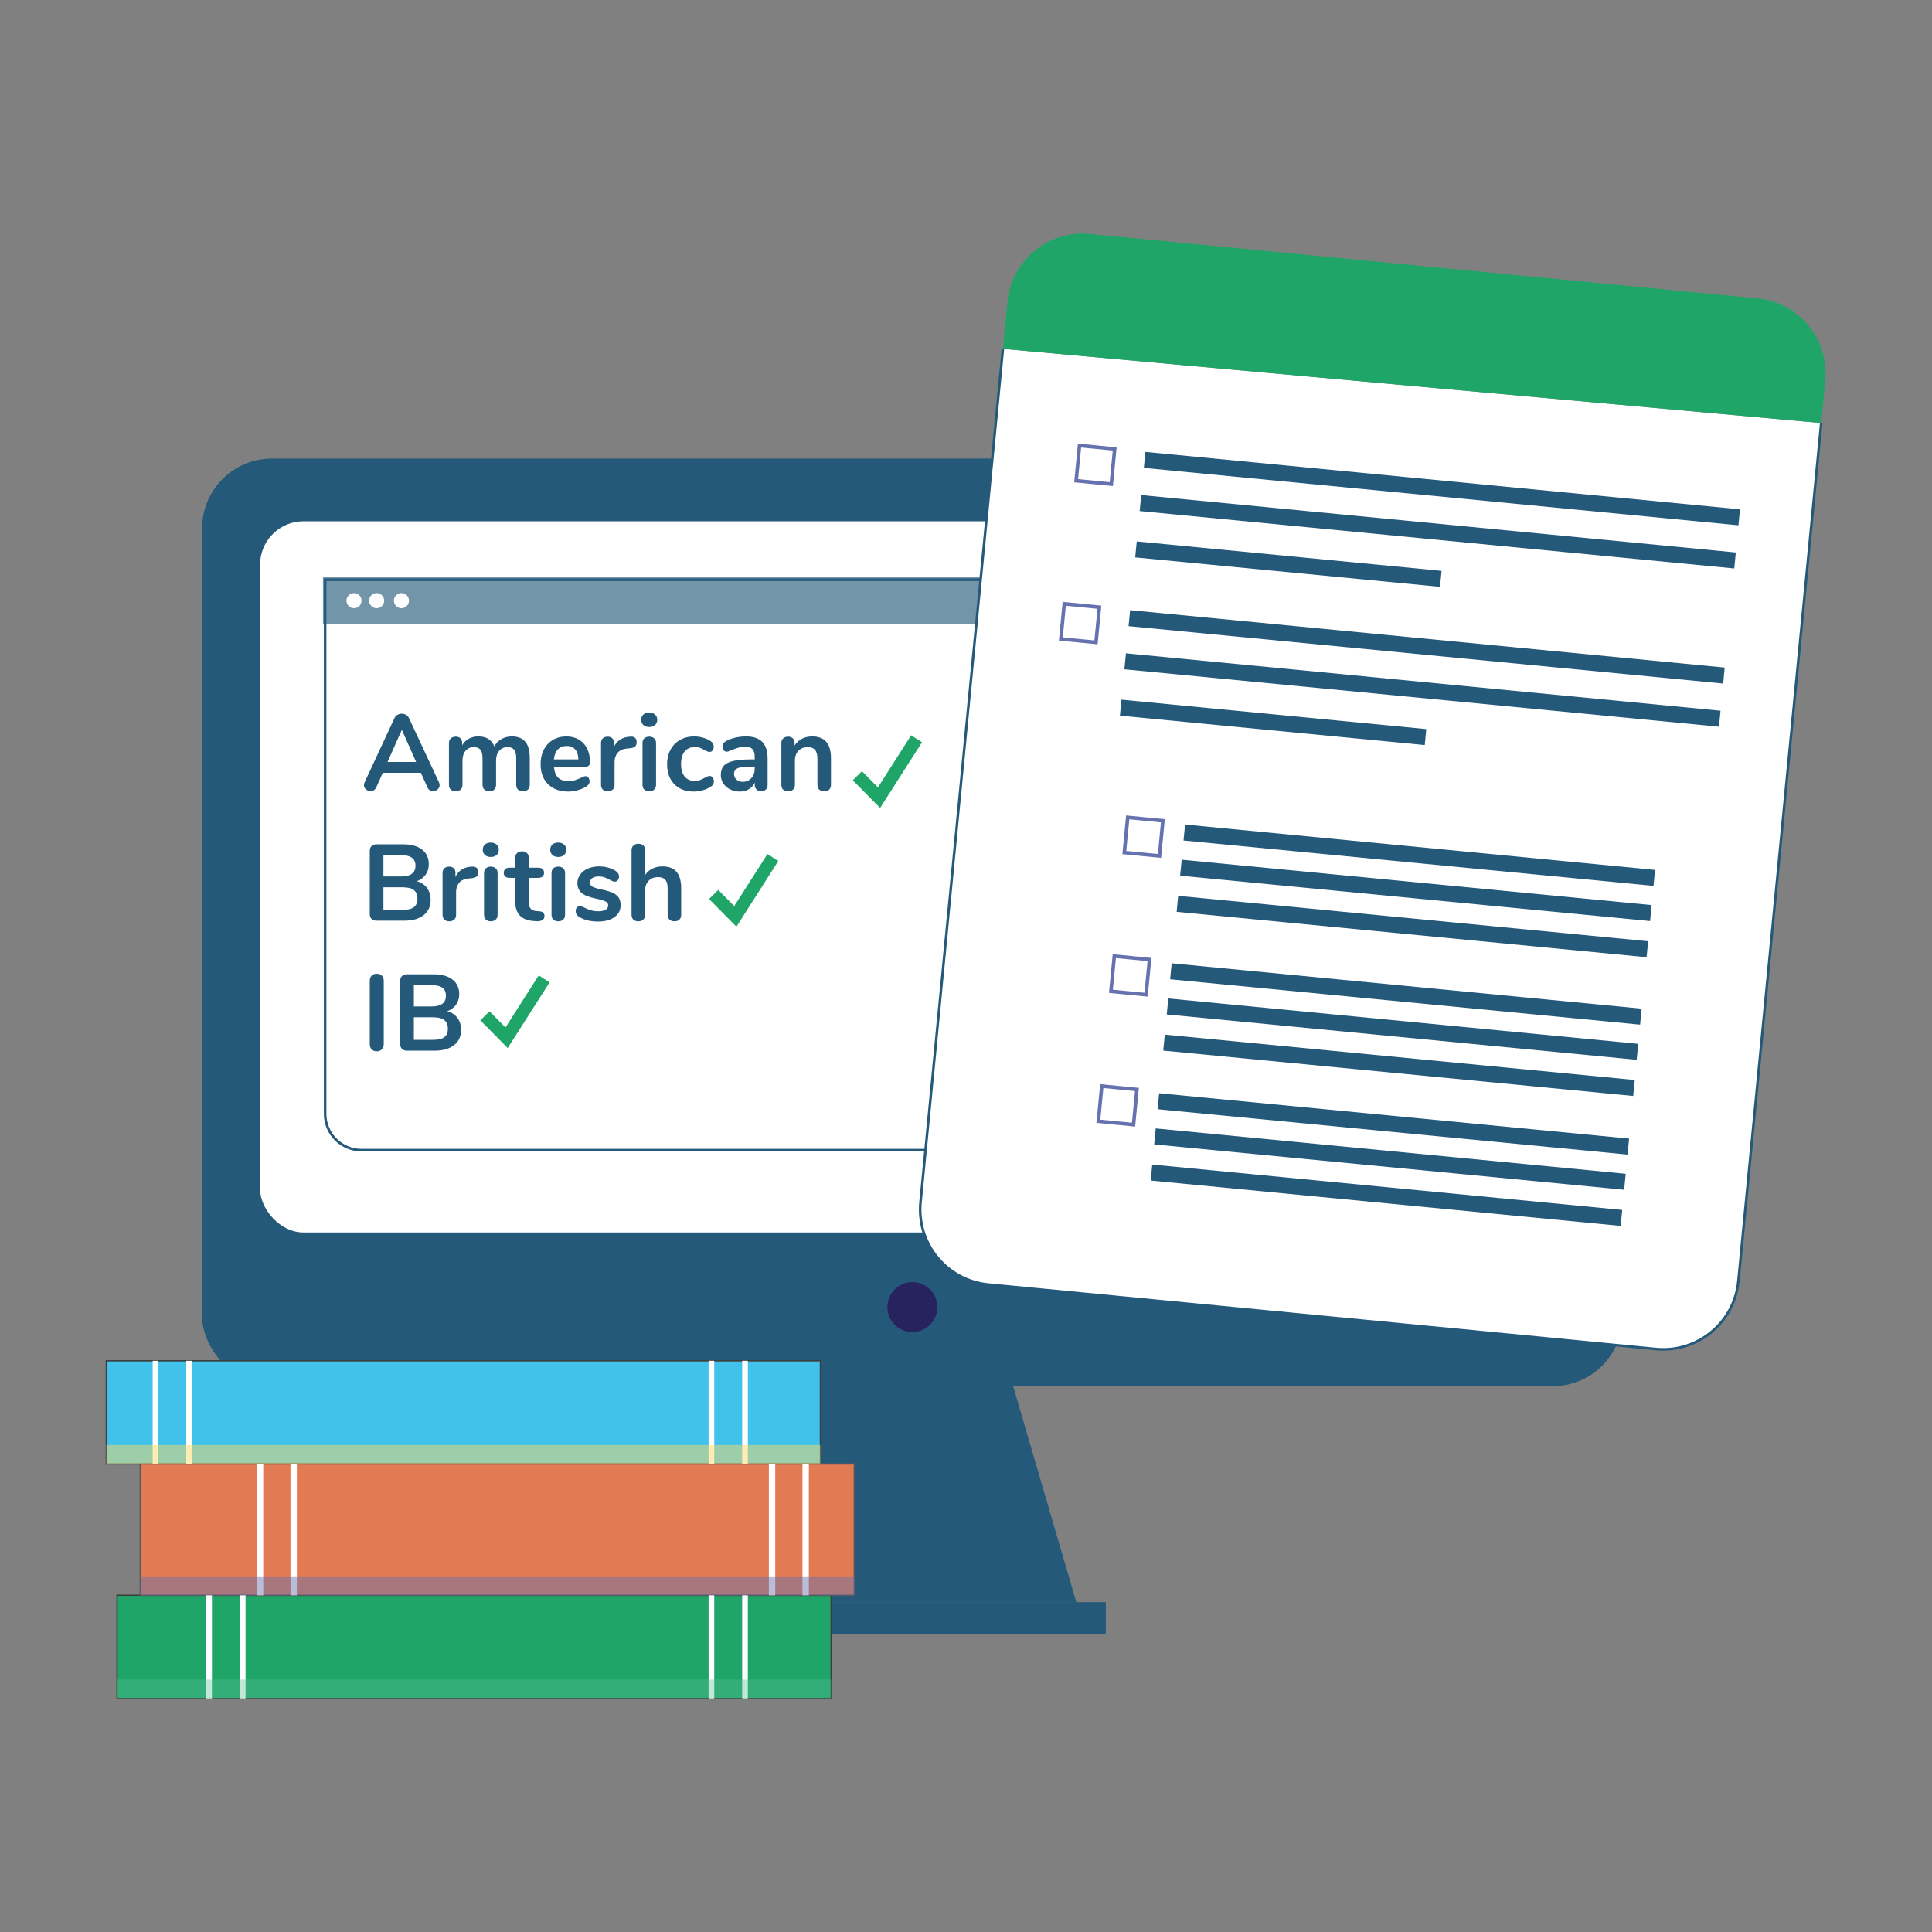 <svg xmlns="http://www.w3.org/2000/svg" viewBox="0 0 1000 1000"><rect x="0" y="0" width="1000" height="1000" fill="#808080" stroke="none"/><g><g id="Layer_1"><g><g><polygon points="524.424 717.535 557.09 829.256 388.479 829.256 421.144 717.535 524.424 717.535" fill="#25597a"></polygon><rect x="373.42" y="829.256" width="198.939" height="16.584" fill="#25597a"></rect><rect x="104.596" y="237.36" width="735.302" height="480.102" rx="36.13" ry="36.13" fill="#25597a"></rect><rect x="133.945" y="269.15" width="677.89" height="369.43" rx="23.137" ry="23.137" fill="#fff" stroke="#25597a" stroke-miterlimit="10" stroke-width="1.329"></rect><path d="M485.185,676.55c0,7.145-5.793,12.938-12.938,12.938s-12.938-5.793-12.938-12.938,5.793-12.938,12.938-12.938,12.938,5.793,12.938,12.938Z" fill="#27235e"></path><g><path d="M168.276,300.05h607.661v276.459c0,10.371-8.42,18.791-18.791,18.791H187.067c-10.371,0-18.791-8.42-18.791-18.791v-276.459h0Z" fill="#fff" stroke="#25597a" stroke-miterlimit="10" stroke-width="1.329"></path><rect x="167.145" y="298.776" width="609.835" height="24.237" fill="#25597a" opacity=".64"></rect><g><circle cx="183.227" cy="310.894" r="3.905" fill="#fff"></circle><circle cx="194.943" cy="310.894" r="3.905" fill="#fff"></circle><circle cx="207.775" cy="310.894" r="3.905" fill="#fff"></circle></g></g></g><g><path d="M942.666,218.967l-42.882,444.155c-2.073,21.471-21.159,37.196-42.63,35.123l-345.576-33.364c-21.471-2.073-37.196-21.159-35.123-42.63l42.643-441.688" fill="#fff" stroke="#25597a" stroke-miterlimit="10" stroke-width="1.329"></path><path d="M519.099,180.564l2.352-24.36c2.073-21.471,21.159-37.196,42.629-35.123l345.576,33.364c21.471,2.073,37.196,21.159,35.123,42.63l-2.114,21.892-423.566-38.403Z" fill="#20a568"></path><g><rect x="591.736" y="248.742" width="309.189" height="8.312" transform="translate(27.758 -70.552) rotate(5.515)" fill="#25597a"></rect><rect x="589.58" y="271.079" width="309.189" height="8.312" transform="translate(29.894 -70.241) rotate(5.515)" fill="#25597a"></rect><rect x="587.612" y="287.831" width="158.511" height="8.311" transform="translate(31.146 -62.734) rotate(5.515)" fill="#25597a"></rect></g><rect x="557.841" y="231.449" width="18.286" height="18.285" transform="translate(25.745 -53.373) rotate(5.515)" fill="none" stroke="#6572af" stroke-miterlimit="10" stroke-width="1.844"></rect><g><rect x="583.829" y="330.648" width="309.189" height="8.312" transform="translate(35.592 -69.413) rotate(5.515)" fill="#25597a"></rect><rect x="581.672" y="352.985" width="309.189" height="8.312" transform="translate(37.729 -69.102) rotate(5.515)" fill="#25597a"></rect><rect x="579.704" y="369.737" width="158.511" height="8.311" transform="translate(38.981 -61.595) rotate(5.515)" fill="#25597a"></rect></g><rect x="549.933" y="313.356" width="18.286" height="18.286" transform="translate(33.58 -52.234) rotate(5.515)" fill="none" stroke="#6572af" stroke-miterlimit="10" stroke-width="1.844"></rect><g><rect x="582.785" y="423.904" width="18.285" height="18.285" transform="translate(44.355 -54.88) rotate(5.515)" fill="none" stroke="#6572af" stroke-miterlimit="10" stroke-width="1.844"></rect><rect x="612.429" y="438.492" width="244.386" height="8.312" transform="translate(45.938 -68.548) rotate(5.515)" fill="#25597a"></rect><rect x="610.671" y="456.699" width="244.386" height="8.311" transform="translate(47.68 -68.295) rotate(5.515)" fill="#25597a"></rect><rect x="608.864" y="475.412" width="244.386" height="8.311" transform="translate(49.47 -68.035) rotate(5.515)" fill="#25597a"></rect><rect x="575.851" y="495.72" width="18.285" height="18.285" transform="translate(51.225 -53.881) rotate(5.515)" fill="none" stroke="#6572af" stroke-miterlimit="10" stroke-width="1.844"></rect><rect x="605.495" y="510.308" width="244.386" height="8.312" transform="translate(52.808 -67.549) rotate(5.515)" fill="#25597a"></rect><rect x="603.737" y="528.515" width="244.386" height="8.311" transform="translate(54.549 -67.296) rotate(5.515)" fill="#25597a"></rect><rect x="601.931" y="547.228" width="244.386" height="8.311" transform="translate(56.339 -67.036) rotate(5.515)" fill="#25597a"></rect><rect x="569.357" y="562.984" width="18.285" height="18.286" transform="translate(57.659 -52.946) rotate(5.515)" fill="none" stroke="#6572af" stroke-miterlimit="10" stroke-width="1.844"></rect><rect x="599.001" y="577.572" width="244.386" height="8.312" transform="translate(59.242 -66.614) rotate(5.515)" fill="#25597a"></rect><rect x="597.243" y="595.779" width="244.386" height="8.312" transform="translate(60.983 -66.361) rotate(5.515)" fill="#25597a"></rect><rect x="595.437" y="614.492" width="244.386" height="8.312" transform="translate(62.773 -66.101) rotate(5.515)" fill="#25597a"></rect></g></g><g><rect x="60.583" y="825.704" width="369.603" height="53.399" fill="#20a568" stroke="#3d3d3d" stroke-miterlimit="10" stroke-width=".664"></rect><rect x="55.037" y="704.339" width="369.603" height="53.399" fill="#41c2eb" stroke="#3d3d3d" stroke-miterlimit="10" stroke-width=".664"></rect><rect x="72.597" y="757.738" width="369.603" height="67.966" fill="#e27a54" stroke="#575858" stroke-miterlimit="10" stroke-width=".689"></rect><line x1="108.241" y1="825.704" x2="108.241" y2="879.103" fill="none" stroke="#fff" stroke-miterlimit="10" stroke-width="2.922"></line><line x1="125.629" y1="825.704" x2="125.629" y2="879.103" fill="none" stroke="#fff" stroke-miterlimit="10" stroke-width="2.922"></line><line x1="368.226" y1="825.704" x2="368.226" y2="879.103" fill="none" stroke="#fff" stroke-miterlimit="10" stroke-width="2.922"></line><line x1="385.614" y1="825.704" x2="385.614" y2="879.103" fill="none" stroke="#fff" stroke-miterlimit="10" stroke-width="2.922"></line><line x1="399.614" y1="757.738" x2="399.614" y2="825.704" fill="none" stroke="#fff" stroke-miterlimit="10" stroke-width="3.297"></line><line x1="417.002" y1="757.738" x2="417.002" y2="825.704" fill="none" stroke="#fff" stroke-miterlimit="10" stroke-width="3.297"></line><line x1="134.609" y1="757.738" x2="134.609" y2="825.704" fill="none" stroke="#fff" stroke-miterlimit="10" stroke-width="3.297"></line><line x1="151.997" y1="757.738" x2="151.997" y2="825.704" fill="none" stroke="#fff" stroke-miterlimit="10" stroke-width="3.297"></line><line x1="80.483" y1="704.339" x2="80.483" y2="757.738" fill="none" stroke="#fff" stroke-miterlimit="10" stroke-width="2.922"></line><line x1="97.871" y1="704.339" x2="97.871" y2="757.738" fill="none" stroke="#fff" stroke-miterlimit="10" stroke-width="2.922"></line><line x1="368.226" y1="704.339" x2="368.226" y2="757.738" fill="none" stroke="#fff" stroke-miterlimit="10" stroke-width="2.922"></line><line x1="385.614" y1="704.339" x2="385.614" y2="757.738" fill="none" stroke="#fff" stroke-miterlimit="10" stroke-width="2.922"></line><rect x="60.583" y="869.329" width="369.603" height="9.773" fill="#58bf96" opacity=".36"></rect><rect x="72.597" y="815.93" width="369.603" height="9.773" fill="#6572af" opacity=".46"></rect><rect x="55.037" y="747.964" width="369.603" height="9.773" fill="#ffd864" opacity=".49"></rect></g><g><path d="M227.555,406.403c0,.86-.346,1.589-1.037,2.186-.692.599-1.486.897-2.383.897-.598,0-1.159-.159-1.682-.477-.524-.317-.935-.812-1.233-1.485l-3.364-7.512h-19.734l-3.363,7.512c-.3.673-.71,1.168-1.233,1.485-.524.317-1.103.477-1.738.477-.86,0-1.646-.298-2.355-.897-.71-.597-1.065-1.326-1.065-2.186,0-.485.112-.972.336-1.458l15.473-33.244c.336-.747.85-1.317,1.542-1.71.691-.393,1.429-.589,2.214-.589s1.522.196,2.214.589c.691.393,1.206.963,1.542,1.71l15.529,33.244c.224.486.336.973.336,1.458ZM200.589,394.405h14.8l-7.4-16.65-7.4,16.65Z" fill="#25597a"></path><path d="M271.815,383.838c1.588,1.775,2.383,4.645,2.383,8.605v13.791c0,1.084-.328,1.916-.981,2.495-.654.579-1.505.869-2.551.869-1.009,0-1.841-.29-2.495-.869-.654-.579-.981-1.41-.981-2.495v-13.791c0-2.055-.364-3.522-1.093-4.401-.729-.878-1.841-1.317-3.335-1.317-1.832,0-3.289.626-4.373,1.878-1.084,1.253-1.625,2.962-1.625,5.13v12.501c0,1.084-.328,1.916-.981,2.495-.654.579-1.486.869-2.495.869s-1.85-.29-2.522-.869-1.009-1.41-1.009-2.495v-13.791c0-2.055-.364-3.522-1.093-4.401-.729-.878-1.841-1.317-3.335-1.317-1.832,0-3.28.626-4.345,1.878-1.065,1.253-1.598,2.962-1.598,5.13v12.501c0,1.084-.336,1.916-1.009,2.495s-1.514.869-2.523.869-1.841-.29-2.495-.869c-.654-.579-.981-1.41-.981-2.495v-21.696c0-1.046.336-1.85,1.009-2.411.672-.561,1.514-.841,2.522-.841.972,0,1.766.271,2.383.813.617.542.925,1.317.925,2.327v1.345c.859-1.494,2.009-2.635,3.448-3.42,1.438-.785,3.092-1.177,4.961-1.177,4.111,0,6.858,1.72,8.241,5.158.822-1.57,2.037-2.821,3.644-3.756,1.606-.934,3.419-1.402,5.438-1.402,2.989,0,5.278.888,6.867,2.663Z" fill="#25597a"></path><path d="M304.555,402.479c.393.486.589,1.14.589,1.962,0,1.159-.692,2.13-2.074,2.915-1.271.71-2.71,1.281-4.317,1.71-1.607.429-3.14.645-4.597.645-4.41,0-7.905-1.271-10.483-3.812-2.579-2.541-3.868-6.017-3.868-10.427,0-2.803.561-5.288,1.682-7.456,1.122-2.167,2.7-3.849,4.737-5.046,2.037-1.195,4.345-1.794,6.924-1.794,2.466,0,4.615.542,6.447,1.626,1.831,1.084,3.251,2.617,4.261,4.597,1.009,1.981,1.514,4.316,1.514,7.007,0,1.607-.71,2.411-2.13,2.411h-16.538c.224,2.579.953,4.477,2.187,5.69,1.233,1.215,3.027,1.822,5.382,1.822,1.196,0,2.251-.149,3.167-.448.916-.299,1.953-.709,3.111-1.233,1.121-.597,1.943-.897,2.467-.897.635,0,1.149.244,1.542.729ZM288.746,387.902c-1.141,1.197-1.822,2.915-2.046,5.158h12.67c-.075-2.279-.636-4.008-1.682-5.186-1.046-1.177-2.504-1.766-4.373-1.766-1.906,0-3.429.598-4.569,1.794Z" fill="#25597a"></path><path d="M328.689,381.904c.561.486.841,1.215.841,2.187,0,1.009-.244,1.757-.729,2.242s-1.365.804-2.635.953l-1.682.168c-2.206.225-3.822.973-4.849,2.243-1.028,1.271-1.542,2.859-1.542,4.765v11.773c0,1.084-.336,1.916-1.009,2.495s-1.514.869-2.523.869-1.841-.29-2.495-.869c-.654-.579-.981-1.41-.981-2.495v-21.696c0-1.046.327-1.85.981-2.411.653-.561,1.466-.841,2.439-.841s1.756.271,2.354.813c.597.542.897,1.317.897,2.327v2.242c.709-1.644,1.766-2.915,3.167-3.812,1.401-.897,2.961-1.402,4.681-1.514l.785-.056c.972-.075,1.738.131,2.298.617Z" fill="#25597a"></path><path d="M333.006,375.261c-.748-.691-1.121-1.598-1.121-2.719s.373-2.018,1.121-2.691c.748-.673,1.756-1.009,3.027-1.009,1.233,0,2.233.336,3,1.009.766.673,1.149,1.57,1.149,2.691s-.374,2.028-1.122,2.719c-.748.692-1.757,1.037-3.027,1.037s-2.28-.345-3.027-1.037ZM333.539,408.729c-.654-.579-.981-1.41-.981-2.495v-21.64c0-1.083.327-1.906.981-2.467.653-.561,1.486-.841,2.495-.841s1.85.28,2.523.841,1.009,1.383,1.009,2.467v21.64c0,1.084-.336,1.916-1.009,2.495s-1.514.869-2.523.869-1.841-.29-2.495-.869Z" fill="#25597a"></path><path d="M351.758,407.972c-2.074-1.158-3.672-2.803-4.793-4.933-1.121-2.13-1.682-4.616-1.682-7.457s.588-5.354,1.766-7.54c1.177-2.187,2.831-3.877,4.961-5.074,2.13-1.195,4.578-1.794,7.344-1.794,1.458,0,2.924.206,4.401.617,1.476.412,2.775.973,3.896,1.682,1.195.785,1.794,1.775,1.794,2.971,0,.822-.196,1.485-.589,1.99-.393.504-.907.757-1.542.757-.412,0-.841-.093-1.29-.28-.449-.187-.897-.411-1.346-.673-.822-.485-1.607-.869-2.354-1.149-.748-.28-1.607-.42-2.579-.42-2.318,0-4.102.757-5.354,2.271-1.252,1.514-1.878,3.691-1.878,6.531,0,2.803.625,4.961,1.878,6.475,1.252,1.514,3.036,2.271,5.354,2.271.934,0,1.766-.14,2.495-.42s1.542-.663,2.438-1.149c.561-.336,1.046-.589,1.458-.757.411-.168.821-.252,1.233-.252.597,0,1.102.262,1.513.785.411.524.617,1.177.617,1.962,0,.636-.14,1.187-.42,1.654-.28.468-.738.888-1.374,1.262-1.159.748-2.504,1.336-4.036,1.766-1.533.429-3.103.645-4.709.645-2.729,0-5.129-.579-7.204-1.738Z" fill="#25597a"></path><path d="M394.534,384.006c1.85,1.888,2.775,4.757,2.775,8.605v13.679c0,1.009-.3,1.804-.897,2.382-.598.58-1.421.869-2.467.869-.972,0-1.766-.299-2.382-.897-.617-.597-.925-1.382-.925-2.354v-1.233c-.636,1.458-1.635,2.598-2.999,3.42-1.365.821-2.943,1.233-4.737,1.233-1.832,0-3.495-.375-4.99-1.122-1.495-.747-2.672-1.774-3.532-3.083-.86-1.308-1.29-2.765-1.29-4.373,0-2.018.514-3.606,1.542-4.765,1.027-1.158,2.7-1.999,5.018-2.523,2.317-.523,5.512-.785,9.586-.785h1.401v-1.29c0-1.831-.393-3.167-1.177-4.008s-2.056-1.261-3.812-1.261c-1.084,0-2.187.159-3.308.477-1.122.318-2.448.776-3.98,1.374-.972.486-1.682.729-2.13.729-.673,0-1.225-.243-1.654-.729-.43-.485-.645-1.122-.645-1.906,0-.635.158-1.186.477-1.654.317-.467.85-.906,1.598-1.317,1.308-.709,2.868-1.271,4.681-1.682,1.812-.411,3.597-.617,5.354-.617,3.812,0,6.644.944,8.494,2.831ZM388.871,402.787c1.178-1.252,1.766-2.868,1.766-4.849v-1.177h-1.009c-2.504,0-4.448.112-5.83.336-1.383.225-2.374.617-2.971,1.178-.599.561-.897,1.327-.897,2.298,0,1.196.42,2.178,1.261,2.943.841.766,1.878,1.149,3.111,1.149,1.869,0,3.392-.625,4.569-1.878Z" fill="#25597a"></path><path d="M427.694,383.978c1.606,1.869,2.411,4.691,2.411,8.465v13.791c0,1.047-.309,1.869-.925,2.467-.617.597-1.467.897-2.551.897s-1.944-.3-2.579-.897c-.636-.598-.953-1.42-.953-2.467v-13.398c0-2.13-.402-3.681-1.206-4.653-.804-.971-2.065-1.458-3.784-1.458-2.018,0-3.635.636-4.849,1.906-1.215,1.271-1.822,2.971-1.822,5.102v12.501c0,1.047-.318,1.869-.953,2.467-.636.597-1.496.897-2.579.897s-1.934-.3-2.551-.897c-.617-.598-.925-1.42-.925-2.467v-21.696c0-.971.317-1.756.953-2.354.635-.597,1.494-.897,2.579-.897.972,0,1.766.29,2.383.869.617.58.925,1.336.925,2.271v1.514c.934-1.532,2.187-2.709,3.756-3.532,1.569-.821,3.344-1.233,5.326-1.233,3.289,0,5.737.935,7.344,2.803Z" fill="#25597a"></path><path d="M221.023,459.604c1.251,1.682,1.878,3.738,1.878,6.167,0,3.364-1.205,5.999-3.616,7.905-2.411,1.906-5.728,2.859-9.951,2.859h-14.464c-1.084,0-1.934-.299-2.551-.897-.617-.598-.925-1.438-.925-2.523v-32.684c0-1.083.308-1.924.925-2.523.617-.597,1.466-.897,2.551-.897h13.903c4.111,0,7.334.907,9.67,2.719,2.335,1.813,3.504,4.345,3.504,7.596,0,2.094-.552,3.906-1.654,5.438-1.103,1.533-2.626,2.654-4.569,3.364,2.279.636,4.045,1.794,5.298,3.476ZM198.458,453.662h9.138c4.97,0,7.456-1.85,7.456-5.55,0-1.868-.617-3.251-1.85-4.148s-3.103-1.345-5.606-1.345h-9.138v11.044ZM214.268,469.527c1.196-.934,1.794-2.391,1.794-4.373s-.608-3.457-1.822-4.429c-1.215-.972-3.111-1.458-5.69-1.458h-10.091v11.661h10.091c2.616,0,4.521-.467,5.718-1.402Z" fill="#25597a"></path><path d="M246.671,449.177c.561.486.841,1.215.841,2.187,0,1.009-.244,1.757-.729,2.242s-1.365.804-2.635.953l-1.682.168c-2.206.225-3.822.973-4.849,2.243-1.028,1.271-1.542,2.859-1.542,4.765v11.773c0,1.084-.336,1.916-1.009,2.495s-1.514.869-2.523.869-1.841-.29-2.495-.869c-.654-.579-.981-1.41-.981-2.495v-21.696c0-1.046.327-1.85.981-2.411.653-.561,1.466-.841,2.439-.841s1.756.271,2.354.813c.597.542.897,1.317.897,2.327v2.242c.709-1.644,1.766-2.915,3.167-3.812,1.401-.897,2.961-1.402,4.681-1.514l.785-.056c.972-.075,1.738.131,2.298.617Z" fill="#25597a"></path><path d="M250.988,442.534c-.748-.691-1.121-1.598-1.121-2.719s.373-2.018,1.121-2.691c.748-.673,1.756-1.009,3.027-1.009,1.233,0,2.233.336,3,1.009.766.673,1.149,1.57,1.149,2.691s-.374,2.028-1.122,2.719c-.748.692-1.757,1.037-3.027,1.037s-2.28-.345-3.027-1.037ZM251.521,476.002c-.654-.579-.981-1.41-.981-2.495v-21.64c0-1.083.327-1.906.981-2.467.653-.561,1.486-.841,2.495-.841s1.85.28,2.523.841,1.009,1.383,1.009,2.467v21.64c0,1.084-.336,1.916-1.009,2.495s-1.514.869-2.523.869-1.841-.29-2.495-.869Z" fill="#25597a"></path><path d="M281.822,474.181c0,.897-.364,1.579-1.093,2.046-.729.467-1.766.663-3.111.588l-1.514-.112c-6.279-.448-9.418-3.812-9.418-10.091v-12.221h-2.803c-1.009,0-1.785-.225-2.327-.673-.542-.449-.813-1.102-.813-1.962s.271-1.514.813-1.962c.542-.449,1.317-.673,2.327-.673h2.803v-5.158c0-1.009.317-1.812.953-2.411.635-.597,1.495-.897,2.579-.897,1.046,0,1.887.3,2.522.897.635.599.953,1.402.953,2.411v5.158h4.765c1.009,0,1.785.224,2.327.673.542.448.813,1.103.813,1.962s-.271,1.514-.813,1.962c-.542.448-1.317.673-2.327.673h-4.765v12.726c0,2.767,1.271,4.242,3.812,4.429l1.514.112c1.868.112,2.803.953,2.803,2.523Z" fill="#25597a"></path><path d="M285.914,442.534c-.748-.691-1.121-1.598-1.121-2.719s.373-2.018,1.121-2.691c.748-.673,1.756-1.009,3.027-1.009,1.233,0,2.233.336,3,1.009.766.673,1.149,1.57,1.149,2.691s-.374,2.028-1.122,2.719c-.748.692-1.757,1.037-3.027,1.037s-2.28-.345-3.027-1.037ZM286.447,476.002c-.654-.579-.981-1.41-.981-2.495v-21.64c0-1.083.327-1.906.981-2.467.653-.561,1.486-.841,2.495-.841s1.85.28,2.523.841,1.009,1.383,1.009,2.467v21.64c0,1.084-.336,1.916-1.009,2.495s-1.514.869-2.523.869-1.841-.29-2.495-.869Z" fill="#25597a"></path><path d="M299.762,474.573c-1.197-.71-1.794-1.719-1.794-3.027,0-.748.205-1.354.617-1.822.411-.467.915-.701,1.514-.701.635,0,1.514.3,2.635.897,1.196.561,2.289.991,3.279,1.29.99.299,2.251.448,3.784.448,1.57,0,2.793-.261,3.672-.785.877-.523,1.317-1.252,1.317-2.187,0-.635-.178-1.14-.533-1.514-.355-.373-.991-.719-1.906-1.037-.916-.317-2.308-.682-4.176-1.093-3.327-.673-5.709-1.625-7.148-2.859-1.439-1.233-2.158-2.934-2.158-5.102,0-1.645.485-3.13,1.458-4.457.971-1.326,2.307-2.354,4.008-3.083,1.7-.729,3.634-1.093,5.802-1.093,1.57,0,3.083.196,4.541.589s2.766.962,3.924,1.71c1.196.748,1.794,1.738,1.794,2.971,0,.748-.206,1.374-.617,1.878-.412.504-.916.757-1.514.757-.412,0-.813-.084-1.205-.252-.393-.168-.888-.42-1.486-.757-1.084-.561-2.018-.981-2.803-1.261-.785-.28-1.757-.42-2.915-.42-1.383,0-2.476.28-3.279.841-.804.561-1.206,1.327-1.206,2.299,0,.935.411,1.645,1.233,2.13.822.486,2.411.972,4.765,1.458,2.503.523,4.466,1.121,5.887,1.794,1.42.672,2.438,1.514,3.055,2.522.617,1.009.925,2.299.925,3.868,0,2.542-1.056,4.579-3.167,6.111-2.112,1.533-4.924,2.299-8.437,2.299-4.074,0-7.363-.804-9.867-2.411Z" fill="#25597a"></path><path d="M352.572,459.717v13.791c0,1.047-.309,1.869-.925,2.467-.617.597-1.467.897-2.551.897s-1.944-.3-2.579-.897c-.636-.598-.953-1.42-.953-2.467v-13.791c0-1.98-.402-3.429-1.206-4.345-.804-.916-2.065-1.374-3.784-1.374-2.018,0-3.635.636-4.849,1.906-1.215,1.271-1.822,2.971-1.822,5.102v12.501c0,1.047-.318,1.869-.953,2.467-.636.597-1.496.897-2.579.897s-1.934-.3-2.551-.897c-.617-.598-.925-1.42-.925-2.467v-33.525c0-.971.327-1.756.981-2.354.653-.597,1.504-.897,2.551-.897s1.887.28,2.523.841c.635.561.953,1.327.953,2.298v13.062c.934-1.458,2.177-2.569,3.728-3.335,1.55-.766,3.316-1.149,5.298-1.149,6.428,0,9.643,3.756,9.643,11.269Z" fill="#25597a"></path><path d="M192.376,543.136c-.654-.673-.981-1.551-.981-2.635v-32.908c0-1.083.327-1.952.981-2.606s1.522-.981,2.607-.981c1.121,0,2.008.328,2.663.981.653.654.981,1.523.981,2.606v32.908c0,1.084-.328,1.962-.981,2.635-.655.673-1.542,1.009-2.663,1.009-1.084,0-1.954-.336-2.607-1.009Z" fill="#25597a"></path><path d="M236.777,526.878c1.251,1.682,1.878,3.738,1.878,6.167,0,3.363-1.205,5.998-3.616,7.904s-5.728,2.859-9.951,2.859h-14.464c-1.084,0-1.934-.299-2.551-.897-.617-.597-.925-1.438-.925-2.522v-32.684c0-1.084.308-1.925.925-2.522s1.466-.897,2.551-.897h13.903c4.111,0,7.334.907,9.67,2.719,2.335,1.813,3.504,4.345,3.504,7.597,0,2.094-.552,3.906-1.654,5.438-1.103,1.532-2.626,2.653-4.569,3.363,2.279.636,4.045,1.794,5.298,3.476ZM214.212,520.936h9.138c4.97,0,7.456-1.85,7.456-5.55,0-1.869-.617-3.252-1.85-4.148-1.233-.897-3.103-1.346-5.606-1.346h-9.138v11.044ZM230.021,536.801c1.196-.934,1.794-2.392,1.794-4.373s-.608-3.456-1.822-4.429c-1.215-.971-3.111-1.457-5.69-1.457h-10.091v11.66h10.091c2.616,0,4.521-.467,5.718-1.401Z" fill="#25597a"></path></g><polygon points="455.543 418.196 441.385 403.865 446.142 399.166 454.412 407.537 471.594 380.6 477.232 384.195 455.543 418.196" fill="#20a568"></polygon><polygon points="381.16 479.653 367.002 465.322 371.759 460.623 380.029 468.993 397.211 442.057 402.849 445.652 381.16 479.653" fill="#20a568"></polygon><polygon points="262.776 542.458 248.619 528.127 253.375 523.428 261.645 531.799 278.828 504.862 284.465 508.458 262.776 542.458" fill="#20a568"></polygon></g></g></g></svg>